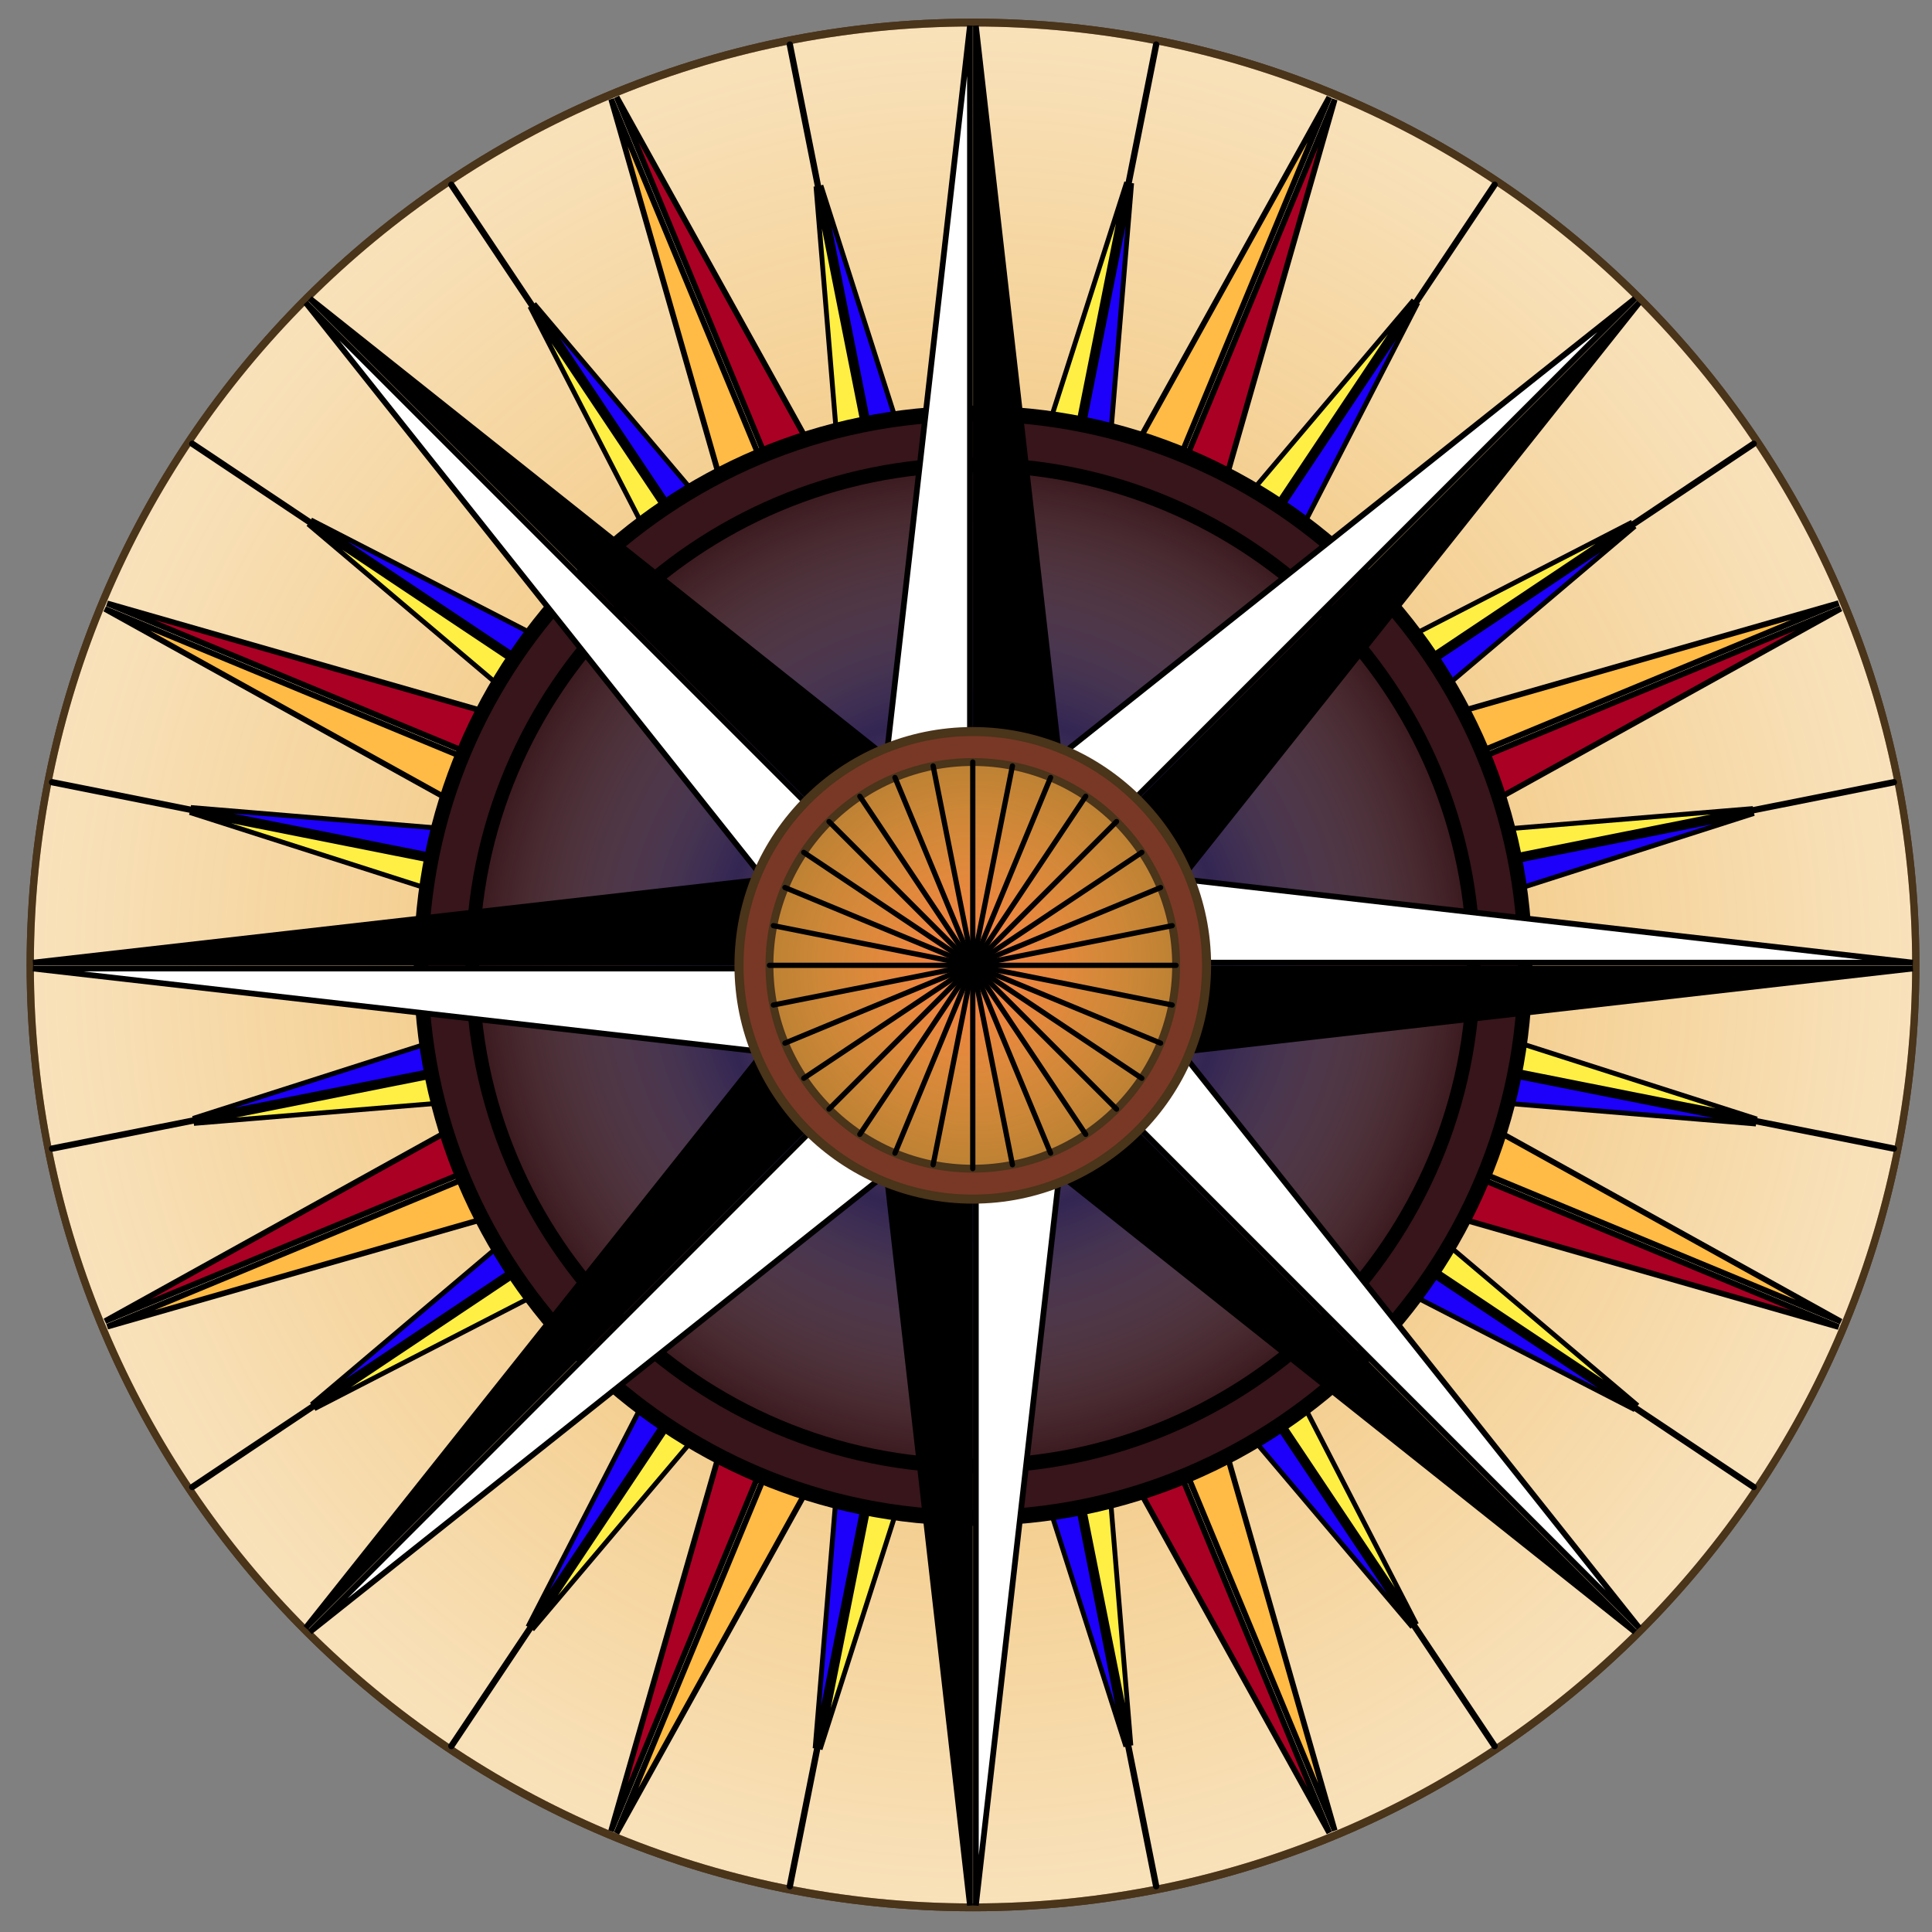 <?xml version="1.0" encoding="UTF-8" standalone="no"?>
<!-- Created with Inkscape (http://www.inkscape.org/) -->
<svg
   xmlns:svg="http://www.w3.org/2000/svg"
   xmlns="http://www.w3.org/2000/svg"
   xmlns:xlink="http://www.w3.org/1999/xlink"
   version="1.0"
   width="64"
   height="64"
   id="svg12485">
  <rect width="100%" height="100%" fill="#808080" stroke="none"/>
  <defs
     id="defs12487">
    <linearGradient
       id="linearGradient4041">
      <stop
         id="stop4043"
         style="stop-color:#f2f8b6;stop-opacity:1"
         offset="0" />
      <stop
         id="stop4049"
         style="stop-color:#f2f8b6;stop-opacity:0.498"
         offset="0.5" />
      <stop
         id="stop4045"
         style="stop-color:#f2f8b6;stop-opacity:0"
         offset="1" />
    </linearGradient>
    <linearGradient
       id="linearGradient4033">
      <stop
         id="stop4035"
         style="stop-color:#edaf48;stop-opacity:1"
         offset="0" />
      <stop
         id="stop4053"
         style="stop-color:#f6d7a3;stop-opacity:0.498"
         offset="1" />
    </linearGradient>
    <linearGradient
       id="linearGradient4019">
      <stop
         id="stop4021"
         style="stop-color:#ff7e45;stop-opacity:1"
         offset="0" />
      <stop
         id="stop4027"
         style="stop-color:#ffc941;stop-opacity:0.498"
         offset="1" />
    </linearGradient>
    <linearGradient
       id="linearGradient3502">
      <stop
         id="stop3504"
         style="stop-color:#efbc1c;stop-opacity:1"
         offset="0" />
      <stop
         id="stop3510"
         style="stop-color:#2e368d;stop-opacity:0.498"
         offset="0.5" />
      <stop
         id="stop3506"
         style="stop-color:#ffffff;stop-opacity:0"
         offset="1" />
    </linearGradient>
    <radialGradient
       cx="28.08"
       cy="27.952"
       r="30.616"
       fx="28.08"
       fy="27.952"
       id="radialGradient4251"
       xlink:href="#linearGradient4033"
       gradientUnits="userSpaceOnUse"
       gradientTransform="matrix(1,0,0,0.941,0,1.643)" />
    <radialGradient
       cx="28.08"
       cy="27.952"
       r="24.296"
       fx="28.08"
       fy="27.952"
       id="radialGradient4253"
       xlink:href="#linearGradient3502"
       gradientUnits="userSpaceOnUse"
       gradientTransform="matrix(1,0,0,0.926,0,2.07)" />
    <radialGradient
       cx="91.464"
       cy="15.418"
       r="6.866"
       fx="91.464"
       fy="15.418"
       id="radialGradient4275"
       xlink:href="#linearGradient4019"
       gradientUnits="userSpaceOnUse"
       gradientTransform="matrix(1,0,0,1,-54.099,20.416)" />
    <radialGradient
       cx="28.08"
       cy="27.952"
       r="30.616"
       fx="28.08"
       fy="27.952"
       id="radialGradient4541"
       xlink:href="#linearGradient4033"
       gradientUnits="userSpaceOnUse"
       gradientTransform="matrix(1,0,0,0.941,0,1.643)" />
    <radialGradient
       cx="28.08"
       cy="27.952"
       r="24.296"
       fx="28.08"
       fy="27.952"
       id="radialGradient4543"
       xlink:href="#linearGradient3502"
       gradientUnits="userSpaceOnUse"
       gradientTransform="matrix(1,0,0,0.926,0,2.07)" />
    <radialGradient
       cx="91.464"
       cy="15.418"
       r="6.866"
       fx="91.464"
       fy="15.418"
       id="radialGradient4545"
       xlink:href="#linearGradient4019"
       gradientUnits="userSpaceOnUse"
       gradientTransform="matrix(1,0,0,1,-54.099,20.416)" />
  </defs>
  <g
     transform="translate(-5.141,-3.855)"
     id="g4421">
    <path
       d="M 52.048,27.952 C 52.05,40.197 41.319,50.124 28.08,50.124 C 14.842,50.124 4.11,40.197 4.112,27.952 C 4.11,15.707 14.842,5.78 28.08,5.78 C 41.319,5.78 52.05,15.707 52.048,27.952 L 52.048,27.952 z"
       transform="matrix(1.303,0,0,1.408,0.785,-3.536)"
       id="path4419"
       style="fill:#ffffff;fill-opacity:1;fill-rule:evenodd;stroke:#4a341a;stroke-width:0.184;stroke-linecap:butt;stroke-linejoin:miter;marker:none;marker-start:none;marker-mid:none;marker-end:none;stroke-miterlimit:4;stroke-dasharray:none;stroke-dashoffset:0;stroke-opacity:1;visibility:visible;display:inline;overflow:visible;enable-background:accumulate" />
    <path
       d="M 52.048,27.952 C 52.05,40.197 41.319,50.124 28.08,50.124 C 14.842,50.124 4.11,40.197 4.112,27.952 C 4.11,15.707 14.842,5.78 28.08,5.78 C 41.319,5.78 52.05,15.707 52.048,27.952 L 52.048,27.952 z"
       transform="matrix(1.303,0,0,1.408,0.785,-3.536)"
       id="path2447"
       style="fill:url(#radialGradient4541);fill-opacity:1;fill-rule:evenodd;stroke:#4a341a;stroke-width:0.184;stroke-linecap:butt;stroke-linejoin:miter;marker:none;marker-start:none;marker-mid:none;marker-end:none;stroke-miterlimit:4;stroke-dasharray:none;stroke-dashoffset:0;stroke-opacity:1;visibility:visible;display:inline;overflow:visible;enable-background:accumulate" />
    <g
       transform="matrix(1.73,0,0,1.73,97.276,-16.976)"
       id="g12465">
      <g
         id="g12437">
        <path
           d="M -51.205,23.595 L -34.656,30.45 L -35.648,28.056 L -51.205,23.595 z"
           id="path12210"
           style="opacity:1;fill:#aa0024;fill-opacity:1;fill-rule:evenodd;stroke:#000000;stroke-width:0.109px;stroke-linecap:butt;stroke-linejoin:miter;marker:none;marker-start:none;marker-mid:none;marker-end:none;stroke-miterlimit:4;stroke-dasharray:none;stroke-dashoffset:0;stroke-opacity:1;visibility:visible;display:inline;overflow:visible;enable-background:accumulate" />
        <path
           d="M -51.249,23.7 L -34.7,30.555 L -37.123,31.534 L -51.249,23.7 z"
           id="path12212"
           style="opacity:1;fill:#ffbb45;fill-opacity:1;fill-rule:evenodd;stroke:#000000;stroke-width:0.109px;stroke-linecap:butt;stroke-linejoin:miter;marker:none;marker-start:none;marker-mid:none;marker-end:none;stroke-miterlimit:4;stroke-dasharray:none;stroke-dashoffset:0;stroke-opacity:1;visibility:visible;display:inline;overflow:visible;enable-background:accumulate" />
        <path
           d="M -27.7,13.946 L -34.555,30.495 L -32.161,29.503 L -27.7,13.946 z"
           id="path12216"
           style="opacity:1;fill:#aa0024;fill-opacity:1;fill-rule:evenodd;stroke:#000000;stroke-width:0.109px;stroke-linecap:butt;stroke-linejoin:miter;stroke-opacity:1" />
        <path
           d="M -27.804,13.902 L -34.659,30.451 L -35.639,28.028 L -27.804,13.902 z"
           id="path12218"
           style="opacity:1;fill:#ffbb45;fill-opacity:1;fill-rule:evenodd;stroke:#000000;stroke-width:0.109px;stroke-linecap:butt;stroke-linejoin:miter;stroke-opacity:1" />
        <path
           d="M -18.05,37.451 L -34.599,30.597 L -33.607,32.99 L -18.05,37.451 z"
           id="path12222"
           style="opacity:1;fill:#aa0024;fill-opacity:1;fill-rule:evenodd;stroke:#000000;stroke-width:0.109px;stroke-linecap:butt;stroke-linejoin:miter;marker:none;marker-start:none;marker-mid:none;marker-end:none;stroke-miterlimit:4;stroke-dasharray:none;stroke-dashoffset:0;stroke-opacity:1;visibility:visible;display:inline;overflow:visible;enable-background:accumulate" />
        <path
           d="M -18.007,37.347 L -34.556,30.492 L -32.133,29.512 L -18.007,37.347 z"
           id="path12224"
           style="opacity:1;fill:#ffbb45;fill-opacity:1;fill-rule:evenodd;stroke:#000000;stroke-width:0.109px;stroke-linecap:butt;stroke-linejoin:miter;marker:none;marker-start:none;marker-mid:none;marker-end:none;stroke-miterlimit:4;stroke-dasharray:none;stroke-dashoffset:0;stroke-opacity:1;visibility:visible;display:inline;overflow:visible;enable-background:accumulate" />
        <path
           d="M -41.556,47.101 L -34.701,30.552 L -37.095,31.544 L -41.556,47.101 z"
           id="path12228"
           style="opacity:1;fill:#aa0024;fill-opacity:1;fill-rule:evenodd;stroke:#000000;stroke-width:0.109px;stroke-linecap:butt;stroke-linejoin:miter;marker:none;marker-start:none;marker-mid:none;marker-end:none;stroke-miterlimit:4;stroke-dasharray:none;stroke-dashoffset:0;stroke-opacity:1;visibility:visible;display:inline;overflow:visible;enable-background:accumulate" />
        <path
           d="M -41.451,47.144 L -34.596,30.595 L -33.617,33.018 L -41.451,47.144 z"
           id="path12230"
           style="opacity:1;fill:#ffbb45;fill-opacity:1;fill-rule:evenodd;stroke:#000000;stroke-width:0.109px;stroke-linecap:butt;stroke-linejoin:miter;marker:none;marker-start:none;marker-mid:none;marker-end:none;stroke-miterlimit:4;stroke-dasharray:none;stroke-dashoffset:0;stroke-opacity:1;visibility:visible;display:inline;overflow:visible;enable-background:accumulate" />
      </g>
      <g
         transform="matrix(0.707,-0.707,0.707,0.707,-31.725,-15.545)"
         id="g12447">
        <path
           d="M -51.205,23.595 L -34.656,30.45 L -35.648,28.056 L -51.205,23.595 z"
           id="path12449"
           style="opacity:1;fill:#aa0024;fill-opacity:1;fill-rule:evenodd;stroke:#000000;stroke-width:0.109px;stroke-linecap:butt;stroke-linejoin:miter;marker:none;marker-start:none;marker-mid:none;marker-end:none;stroke-miterlimit:4;stroke-dasharray:none;stroke-dashoffset:0;stroke-opacity:1;visibility:visible;display:inline;overflow:visible;enable-background:accumulate" />
        <path
           d="M -51.249,23.7 L -34.7,30.555 L -37.123,31.534 L -51.249,23.7 z"
           id="path12451"
           style="opacity:1;fill:#ffbb45;fill-opacity:1;fill-rule:evenodd;stroke:#000000;stroke-width:0.109px;stroke-linecap:butt;stroke-linejoin:miter;marker:none;marker-start:none;marker-mid:none;marker-end:none;stroke-miterlimit:4;stroke-dasharray:none;stroke-dashoffset:0;stroke-opacity:1;visibility:visible;display:inline;overflow:visible;enable-background:accumulate" />
        <path
           d="M -27.7,13.946 L -34.555,30.495 L -32.161,29.503 L -27.7,13.946 z"
           id="path12453"
           style="opacity:1;fill:#aa0024;fill-opacity:1;fill-rule:evenodd;stroke:#000000;stroke-width:0.109px;stroke-linecap:butt;stroke-linejoin:miter;stroke-opacity:1" />
        <path
           d="M -27.804,13.902 L -34.659,30.451 L -35.639,28.028 L -27.804,13.902 z"
           id="path12455"
           style="opacity:1;fill:#ffbb45;fill-opacity:1;fill-rule:evenodd;stroke:#000000;stroke-width:0.109px;stroke-linecap:butt;stroke-linejoin:miter;stroke-opacity:1" />
        <path
           d="M -18.05,37.451 L -34.599,30.597 L -33.607,32.99 L -18.05,37.451 z"
           id="path12457"
           style="opacity:1;fill:#aa0024;fill-opacity:1;fill-rule:evenodd;stroke:#000000;stroke-width:0.109px;stroke-linecap:butt;stroke-linejoin:miter;marker:none;marker-start:none;marker-mid:none;marker-end:none;stroke-miterlimit:4;stroke-dasharray:none;stroke-dashoffset:0;stroke-opacity:1;visibility:visible;display:inline;overflow:visible;enable-background:accumulate" />
        <path
           d="M -18.007,37.347 L -34.556,30.492 L -32.133,29.512 L -18.007,37.347 z"
           id="path12459"
           style="opacity:1;fill:#ffbb45;fill-opacity:1;fill-rule:evenodd;stroke:#000000;stroke-width:0.109px;stroke-linecap:butt;stroke-linejoin:miter;marker:none;marker-start:none;marker-mid:none;marker-end:none;stroke-miterlimit:4;stroke-dasharray:none;stroke-dashoffset:0;stroke-opacity:1;visibility:visible;display:inline;overflow:visible;enable-background:accumulate" />
        <path
           d="M -41.556,47.101 L -34.701,30.552 L -37.095,31.544 L -41.556,47.101 z"
           id="path12461"
           style="opacity:1;fill:#aa0024;fill-opacity:1;fill-rule:evenodd;stroke:#000000;stroke-width:0.109px;stroke-linecap:butt;stroke-linejoin:miter;marker:none;marker-start:none;marker-mid:none;marker-end:none;stroke-miterlimit:4;stroke-dasharray:none;stroke-dashoffset:0;stroke-opacity:1;visibility:visible;display:inline;overflow:visible;enable-background:accumulate" />
        <path
           d="M -41.451,47.144 L -34.596,30.595 L -33.617,33.018 L -41.451,47.144 z"
           id="path12463"
           style="opacity:1;fill:#ffbb45;fill-opacity:1;fill-rule:evenodd;stroke:#000000;stroke-width:0.109px;stroke-linecap:butt;stroke-linejoin:miter;marker:none;marker-start:none;marker-mid:none;marker-end:none;stroke-miterlimit:4;stroke-dasharray:none;stroke-dashoffset:0;stroke-opacity:1;visibility:visible;display:inline;overflow:visible;enable-background:accumulate" />
      </g>
    </g>
    <g
       transform="matrix(0.976,0,0,0.976,-60.489,-0.245)"
       id="g4377">
      <g
         transform="matrix(0.768,-0.768,0.768,0.768,50.845,37.807)"
         id="g3460">
        <path
           d="M 35.685,31.636 C 35.685,33.27 34.361,34.594 32.727,34.594 C 31.094,34.594 29.77,33.27 29.77,31.636 C 29.77,30.003 31.094,28.679 32.727,28.679 C 34.361,28.679 35.685,30.003 35.685,31.636 L 35.685,31.636 z"
           id="path3462"
           style="opacity:1;fill:#ffbb45;fill-opacity:1;fill-rule:evenodd;stroke:#000000;stroke-width:0.085px;stroke-linecap:butt;stroke-linejoin:miter;marker:none;marker-start:none;marker-mid:none;marker-end:none;stroke-miterlimit:4;stroke-dasharray:none;stroke-dashoffset:0;stroke-opacity:1;visibility:visible;display:inline;overflow:visible;enable-background:accumulate" />
        <path
           d="M 8.404,26.718 L 32.669,31.545 L 30.68,28.569 L 8.404,26.718 z"
           id="path3464"
           style="opacity:1;fill:#1d00f9;fill-opacity:1;fill-rule:evenodd;stroke:#000000;stroke-width:0.151px;stroke-linecap:butt;stroke-linejoin:miter;marker:none;marker-start:none;marker-mid:none;marker-end:none;stroke-miterlimit:4;stroke-dasharray:none;stroke-dashoffset:0;stroke-opacity:1;visibility:visible;display:inline;overflow:visible;enable-background:accumulate" />
        <path
           d="M 8.373,26.872 L 32.638,31.698 L 29.62,33.678 L 8.373,26.872 z"
           id="path3466"
           style="opacity:1;fill:#ffef45;fill-opacity:1;fill-rule:evenodd;stroke:#000000;stroke-width:0.151px;stroke-linecap:butt;stroke-linejoin:miter;marker:none;marker-start:none;marker-mid:none;marker-end:none;stroke-miterlimit:4;stroke-dasharray:none;stroke-dashoffset:0;stroke-opacity:1;visibility:visible;display:inline;overflow:visible;enable-background:accumulate" />
        <path
           d="M 37.645,7.313 L 32.819,31.578 L 35.794,29.589 L 37.645,7.313 z"
           id="path3468"
           style="opacity:1;fill:#1d00f9;fill-opacity:1;fill-rule:evenodd;stroke:#000000;stroke-width:0.151px;stroke-linecap:butt;stroke-linejoin:miter;marker:none;marker-start:none;marker-mid:none;marker-end:none;stroke-miterlimit:4;stroke-dasharray:none;stroke-dashoffset:0;stroke-opacity:1;visibility:visible;display:inline;overflow:visible;enable-background:accumulate" />
        <path
           d="M 37.492,7.282 L 32.665,31.547 L 30.685,28.529 L 37.492,7.282 z"
           id="path3470"
           style="opacity:1;fill:#ffef45;fill-opacity:1;fill-rule:evenodd;stroke:#000000;stroke-width:0.151px;stroke-linecap:butt;stroke-linejoin:miter;marker:none;marker-start:none;marker-mid:none;marker-end:none;stroke-miterlimit:4;stroke-dasharray:none;stroke-dashoffset:0;stroke-opacity:1;visibility:visible;display:inline;overflow:visible;enable-background:accumulate" />
        <path
           d="M 57.051,36.554 L 32.786,31.728 L 34.774,34.704 L 57.051,36.554 z"
           id="path3472"
           style="fill:#1d00f9;fill-opacity:1;fill-rule:evenodd;stroke:#000000;stroke-width:0.151px;stroke-linecap:butt;stroke-linejoin:miter;marker:none;marker-start:none;marker-mid:none;marker-end:none;stroke-miterlimit:4;stroke-dasharray:none;stroke-dashoffset:0;stroke-opacity:1;visibility:visible;display:inline;overflow:visible;enable-background:accumulate" />
        <path
           d="M 57.081,36.401 L 32.816,31.574 L 35.835,29.594 L 57.081,36.401 z"
           id="path3474"
           style="fill:#ffef45;fill-opacity:1;fill-rule:evenodd;stroke:#000000;stroke-width:0.151px;stroke-linecap:butt;stroke-linejoin:miter;marker:none;marker-start:none;marker-mid:none;marker-end:none;stroke-miterlimit:4;stroke-dasharray:none;stroke-dashoffset:0;stroke-opacity:1;visibility:visible;display:inline;overflow:visible;enable-background:accumulate" />
        <path
           d="M 27.809,55.96 L 32.636,31.695 L 29.66,33.683 L 27.809,55.96 z"
           id="path3476"
           style="opacity:1;fill:#1d00f9;fill-opacity:1;fill-rule:evenodd;stroke:#000000;stroke-width:0.151px;stroke-linecap:butt;stroke-linejoin:miter;marker:none;marker-start:none;marker-mid:none;marker-end:none;stroke-miterlimit:4;stroke-dasharray:none;stroke-dashoffset:0;stroke-opacity:1;visibility:visible;display:inline;overflow:visible;enable-background:accumulate" />
        <path
           d="M 27.963,55.99 L 32.789,31.725 L 34.769,34.744 L 27.963,55.99 z"
           id="path3478"
           style="opacity:1;fill:#ffef45;fill-opacity:1;fill-rule:evenodd;stroke:#000000;stroke-width:0.151px;stroke-linecap:butt;stroke-linejoin:miter;marker:none;marker-start:none;marker-mid:none;marker-end:none;stroke-miterlimit:4;stroke-dasharray:none;stroke-dashoffset:0;stroke-opacity:1;visibility:visible;display:inline;overflow:visible;enable-background:accumulate" />
      </g>
      <g
         transform="matrix(1.092,0,0,1.092,64.543,2.433)"
         id="g3429">
        <path
           d="M 35.685,31.636 C 35.685,33.27 34.361,34.594 32.727,34.594 C 31.094,34.594 29.77,33.27 29.77,31.636 C 29.77,30.003 31.094,28.679 32.727,28.679 C 34.361,28.679 35.685,30.003 35.685,31.636 L 35.685,31.636 z"
           id="path3216"
           style="opacity:1;fill:#ffbb45;fill-opacity:1;fill-rule:evenodd;stroke:#000000;stroke-width:0.085px;stroke-linecap:butt;stroke-linejoin:miter;marker:none;marker-start:none;marker-mid:none;marker-end:none;stroke-miterlimit:4;stroke-dasharray:none;stroke-dashoffset:0;stroke-opacity:1;visibility:visible;display:inline;overflow:visible;enable-background:accumulate" />
        <path
           d="M 8.404,26.718 L 32.669,31.545 L 30.68,28.569 L 8.404,26.718 z"
           id="path3324"
           style="opacity:1;fill:#1d00f9;fill-opacity:1;fill-rule:evenodd;stroke:#000000;stroke-width:0.151px;stroke-linecap:butt;stroke-linejoin:miter;marker:none;marker-start:none;marker-mid:none;marker-end:none;stroke-miterlimit:4;stroke-dasharray:none;stroke-dashoffset:0;stroke-opacity:1;visibility:visible;display:inline;overflow:visible;enable-background:accumulate" />
        <path
           d="M 8.373,26.872 L 32.638,31.698 L 29.62,33.678 L 8.373,26.872 z"
           id="path3326"
           style="opacity:1;fill:#ffef45;fill-opacity:1;fill-rule:evenodd;stroke:#000000;stroke-width:0.151px;stroke-linecap:butt;stroke-linejoin:miter;marker:none;marker-start:none;marker-mid:none;marker-end:none;stroke-miterlimit:4;stroke-dasharray:none;stroke-dashoffset:0;stroke-opacity:1;visibility:visible;display:inline;overflow:visible;enable-background:accumulate" />
        <path
           d="M 37.645,7.313 L 32.819,31.578 L 35.794,29.589 L 37.645,7.313 z"
           id="path3328"
           style="opacity:1;fill:#1d00f9;fill-opacity:1;fill-rule:evenodd;stroke:#000000;stroke-width:0.151px;stroke-linecap:butt;stroke-linejoin:miter;marker:none;marker-start:none;marker-mid:none;marker-end:none;stroke-miterlimit:4;stroke-dasharray:none;stroke-dashoffset:0;stroke-opacity:1;visibility:visible;display:inline;overflow:visible;enable-background:accumulate" />
        <path
           d="M 37.492,7.282 L 32.665,31.547 L 30.685,28.529 L 37.492,7.282 z"
           id="path3330"
           style="opacity:1;fill:#ffef45;fill-opacity:1;fill-rule:evenodd;stroke:#000000;stroke-width:0.151px;stroke-linecap:butt;stroke-linejoin:miter;marker:none;marker-start:none;marker-mid:none;marker-end:none;stroke-miterlimit:4;stroke-dasharray:none;stroke-dashoffset:0;stroke-opacity:1;visibility:visible;display:inline;overflow:visible;enable-background:accumulate" />
        <path
           d="M 57.051,36.554 L 32.786,31.728 L 34.774,34.704 L 57.051,36.554 z"
           id="path3332"
           style="fill:#1d00f9;fill-opacity:1;fill-rule:evenodd;stroke:#000000;stroke-width:0.151px;stroke-linecap:butt;stroke-linejoin:miter;marker:none;marker-start:none;marker-mid:none;marker-end:none;stroke-miterlimit:4;stroke-dasharray:none;stroke-dashoffset:0;stroke-opacity:1;visibility:visible;display:inline;overflow:visible;enable-background:accumulate" />
        <path
           d="M 57.081,36.401 L 32.816,31.574 L 35.835,29.594 L 57.081,36.401 z"
           id="path3334"
           style="fill:#ffef45;fill-opacity:1;fill-rule:evenodd;stroke:#000000;stroke-width:0.151px;stroke-linecap:butt;stroke-linejoin:miter;marker:none;marker-start:none;marker-mid:none;marker-end:none;stroke-miterlimit:4;stroke-dasharray:none;stroke-dashoffset:0;stroke-opacity:1;visibility:visible;display:inline;overflow:visible;enable-background:accumulate" />
        <path
           d="M 27.809,55.96 L 32.636,31.695 L 29.66,33.683 L 27.809,55.96 z"
           id="path3336"
           style="opacity:1;fill:#1d00f9;fill-opacity:1;fill-rule:evenodd;stroke:#000000;stroke-width:0.151px;stroke-linecap:butt;stroke-linejoin:miter;marker:none;marker-start:none;marker-mid:none;marker-end:none;stroke-miterlimit:4;stroke-dasharray:none;stroke-dashoffset:0;stroke-opacity:1;visibility:visible;display:inline;overflow:visible;enable-background:accumulate" />
        <path
           d="M 27.963,55.99 L 32.789,31.725 L 34.769,34.744 L 27.963,55.99 z"
           id="path3338"
           style="opacity:1;fill:#ffef45;fill-opacity:1;fill-rule:evenodd;stroke:#000000;stroke-width:0.151px;stroke-linecap:butt;stroke-linejoin:miter;marker:none;marker-start:none;marker-mid:none;marker-end:none;stroke-miterlimit:4;stroke-dasharray:none;stroke-dashoffset:0;stroke-opacity:1;visibility:visible;display:inline;overflow:visible;enable-background:accumulate" />
      </g>
      <g
         transform="matrix(0.417,-1.008,1.008,0.417,54.728,56.744)"
         id="g3480">
        <path
           d="M 35.685,31.636 C 35.685,33.27 34.361,34.594 32.727,34.594 C 31.094,34.594 29.77,33.27 29.77,31.636 C 29.77,30.003 31.094,28.679 32.727,28.679 C 34.361,28.679 35.685,30.003 35.685,31.636 L 35.685,31.636 z"
           id="path3482"
           style="opacity:1;fill:#ffbb45;fill-opacity:1;fill-rule:evenodd;stroke:#000000;stroke-width:0.085px;stroke-linecap:butt;stroke-linejoin:miter;marker:none;marker-start:none;marker-mid:none;marker-end:none;stroke-miterlimit:4;stroke-dasharray:none;stroke-dashoffset:0;stroke-opacity:1;visibility:visible;display:inline;overflow:visible;enable-background:accumulate" />
        <path
           d="M 8.404,26.718 L 32.669,31.545 L 30.68,28.569 L 8.404,26.718 z"
           id="path3484"
           style="opacity:1;fill:#1d00f9;fill-opacity:1;fill-rule:evenodd;stroke:#000000;stroke-width:0.151px;stroke-linecap:butt;stroke-linejoin:miter;marker:none;marker-start:none;marker-mid:none;marker-end:none;stroke-miterlimit:4;stroke-dasharray:none;stroke-dashoffset:0;stroke-opacity:1;visibility:visible;display:inline;overflow:visible;enable-background:accumulate" />
        <path
           d="M 8.373,26.872 L 32.638,31.698 L 29.62,33.678 L 8.373,26.872 z"
           id="path3486"
           style="opacity:1;fill:#ffef45;fill-opacity:1;fill-rule:evenodd;stroke:#000000;stroke-width:0.151px;stroke-linecap:butt;stroke-linejoin:miter;marker:none;marker-start:none;marker-mid:none;marker-end:none;stroke-miterlimit:4;stroke-dasharray:none;stroke-dashoffset:0;stroke-opacity:1;visibility:visible;display:inline;overflow:visible;enable-background:accumulate" />
        <path
           d="M 37.645,7.313 L 32.819,31.578 L 35.794,29.589 L 37.645,7.313 z"
           id="path3488"
           style="opacity:1;fill:#1d00f9;fill-opacity:1;fill-rule:evenodd;stroke:#000000;stroke-width:0.151px;stroke-linecap:butt;stroke-linejoin:miter;marker:none;marker-start:none;marker-mid:none;marker-end:none;stroke-miterlimit:4;stroke-dasharray:none;stroke-dashoffset:0;stroke-opacity:1;visibility:visible;display:inline;overflow:visible;enable-background:accumulate" />
        <path
           d="M 37.492,7.282 L 32.665,31.547 L 30.685,28.529 L 37.492,7.282 z"
           id="path3490"
           style="opacity:1;fill:#ffef45;fill-opacity:1;fill-rule:evenodd;stroke:#000000;stroke-width:0.151px;stroke-linecap:butt;stroke-linejoin:miter;marker:none;marker-start:none;marker-mid:none;marker-end:none;stroke-miterlimit:4;stroke-dasharray:none;stroke-dashoffset:0;stroke-opacity:1;visibility:visible;display:inline;overflow:visible;enable-background:accumulate" />
        <path
           d="M 57.051,36.554 L 32.786,31.728 L 34.774,34.704 L 57.051,36.554 z"
           id="path3492"
           style="fill:#1d00f9;fill-opacity:1;fill-rule:evenodd;stroke:#000000;stroke-width:0.151px;stroke-linecap:butt;stroke-linejoin:miter;marker:none;marker-start:none;marker-mid:none;marker-end:none;stroke-miterlimit:4;stroke-dasharray:none;stroke-dashoffset:0;stroke-opacity:1;visibility:visible;display:inline;overflow:visible;enable-background:accumulate" />
        <path
           d="M 57.081,36.401 L 32.816,31.574 L 35.835,29.594 L 57.081,36.401 z"
           id="path3494"
           style="fill:#ffef45;fill-opacity:1;fill-rule:evenodd;stroke:#000000;stroke-width:0.151px;stroke-linecap:butt;stroke-linejoin:miter;marker:none;marker-start:none;marker-mid:none;marker-end:none;stroke-miterlimit:4;stroke-dasharray:none;stroke-dashoffset:0;stroke-opacity:1;visibility:visible;display:inline;overflow:visible;enable-background:accumulate" />
        <path
           d="M 27.809,55.96 L 32.636,31.695 L 29.66,33.683 L 27.809,55.96 z"
           id="path3496"
           style="opacity:1;fill:#1d00f9;fill-opacity:1;fill-rule:evenodd;stroke:#000000;stroke-width:0.151px;stroke-linecap:butt;stroke-linejoin:miter;marker:none;marker-start:none;marker-mid:none;marker-end:none;stroke-miterlimit:4;stroke-dasharray:none;stroke-dashoffset:0;stroke-opacity:1;visibility:visible;display:inline;overflow:visible;enable-background:accumulate" />
        <path
           d="M 27.963,55.99 L 32.789,31.725 L 34.769,34.744 L 27.963,55.99 z"
           id="path3498"
           style="opacity:1;fill:#ffef45;fill-opacity:1;fill-rule:evenodd;stroke:#000000;stroke-width:0.151px;stroke-linecap:butt;stroke-linejoin:miter;marker:none;marker-start:none;marker-mid:none;marker-end:none;stroke-miterlimit:4;stroke-dasharray:none;stroke-dashoffset:0;stroke-opacity:1;visibility:visible;display:inline;overflow:visible;enable-background:accumulate" />
      </g>
      <g
         transform="matrix(1.005,-0.416,0.416,1.005,54.231,18.807)"
         id="g3440">
        <path
           d="M 35.685,31.636 C 35.685,33.27 34.361,34.594 32.727,34.594 C 31.094,34.594 29.77,33.27 29.77,31.636 C 29.77,30.003 31.094,28.679 32.727,28.679 C 34.361,28.679 35.685,30.003 35.685,31.636 L 35.685,31.636 z"
           id="path3442"
           style="opacity:1;fill:#ffbb45;fill-opacity:1;fill-rule:evenodd;stroke:#000000;stroke-width:0.085px;stroke-linecap:butt;stroke-linejoin:miter;marker:none;marker-start:none;marker-mid:none;marker-end:none;stroke-miterlimit:4;stroke-dasharray:none;stroke-dashoffset:0;stroke-opacity:1;visibility:visible;display:inline;overflow:visible;enable-background:accumulate" />
        <path
           d="M 8.404,26.718 L 32.669,31.545 L 30.68,28.569 L 8.404,26.718 z"
           id="path3444"
           style="opacity:1;fill:#1d00f9;fill-opacity:1;fill-rule:evenodd;stroke:#000000;stroke-width:0.151px;stroke-linecap:butt;stroke-linejoin:miter;marker:none;marker-start:none;marker-mid:none;marker-end:none;stroke-miterlimit:4;stroke-dasharray:none;stroke-dashoffset:0;stroke-opacity:1;visibility:visible;display:inline;overflow:visible;enable-background:accumulate" />
        <path
           d="M 8.373,26.872 L 32.638,31.698 L 29.62,33.678 L 8.373,26.872 z"
           id="path3446"
           style="opacity:1;fill:#ffef45;fill-opacity:1;fill-rule:evenodd;stroke:#000000;stroke-width:0.151px;stroke-linecap:butt;stroke-linejoin:miter;marker:none;marker-start:none;marker-mid:none;marker-end:none;stroke-miterlimit:4;stroke-dasharray:none;stroke-dashoffset:0;stroke-opacity:1;visibility:visible;display:inline;overflow:visible;enable-background:accumulate" />
        <path
           d="M 37.645,7.313 L 32.819,31.578 L 35.794,29.589 L 37.645,7.313 z"
           id="path3448"
           style="opacity:1;fill:#1d00f9;fill-opacity:1;fill-rule:evenodd;stroke:#000000;stroke-width:0.151px;stroke-linecap:butt;stroke-linejoin:miter;marker:none;marker-start:none;marker-mid:none;marker-end:none;stroke-miterlimit:4;stroke-dasharray:none;stroke-dashoffset:0;stroke-opacity:1;visibility:visible;display:inline;overflow:visible;enable-background:accumulate" />
        <path
           d="M 37.492,7.282 L 32.665,31.547 L 30.685,28.529 L 37.492,7.282 z"
           id="path3450"
           style="opacity:1;fill:#ffef45;fill-opacity:1;fill-rule:evenodd;stroke:#000000;stroke-width:0.151px;stroke-linecap:butt;stroke-linejoin:miter;marker:none;marker-start:none;marker-mid:none;marker-end:none;stroke-miterlimit:4;stroke-dasharray:none;stroke-dashoffset:0;stroke-opacity:1;visibility:visible;display:inline;overflow:visible;enable-background:accumulate" />
        <path
           d="M 57.051,36.554 L 32.786,31.728 L 34.774,34.704 L 57.051,36.554 z"
           id="path3452"
           style="fill:#1d00f9;fill-opacity:1;fill-rule:evenodd;stroke:#000000;stroke-width:0.151px;stroke-linecap:butt;stroke-linejoin:miter;marker:none;marker-start:none;marker-mid:none;marker-end:none;stroke-miterlimit:4;stroke-dasharray:none;stroke-dashoffset:0;stroke-opacity:1;visibility:visible;display:inline;overflow:visible;enable-background:accumulate" />
        <path
           d="M 57.081,36.401 L 32.816,31.574 L 35.835,29.594 L 57.081,36.401 z"
           id="path3454"
           style="fill:#ffef45;fill-opacity:1;fill-rule:evenodd;stroke:#000000;stroke-width:0.151px;stroke-linecap:butt;stroke-linejoin:miter;marker:none;marker-start:none;marker-mid:none;marker-end:none;stroke-miterlimit:4;stroke-dasharray:none;stroke-dashoffset:0;stroke-opacity:1;visibility:visible;display:inline;overflow:visible;enable-background:accumulate" />
        <path
           d="M 27.809,55.96 L 32.636,31.695 L 29.66,33.683 L 27.809,55.96 z"
           id="path3456"
           style="opacity:1;fill:#1d00f9;fill-opacity:1;fill-rule:evenodd;stroke:#000000;stroke-width:0.151px;stroke-linecap:butt;stroke-linejoin:miter;marker:none;marker-start:none;marker-mid:none;marker-end:none;stroke-miterlimit:4;stroke-dasharray:none;stroke-dashoffset:0;stroke-opacity:1;visibility:visible;display:inline;overflow:visible;enable-background:accumulate" />
        <path
           d="M 27.963,55.99 L 32.789,31.725 L 34.769,34.744 L 27.963,55.99 z"
           id="path3458"
           style="opacity:1;fill:#ffef45;fill-opacity:1;fill-rule:evenodd;stroke:#000000;stroke-width:0.151px;stroke-linecap:butt;stroke-linejoin:miter;marker:none;marker-start:none;marker-mid:none;marker-end:none;stroke-miterlimit:4;stroke-dasharray:none;stroke-dashoffset:0;stroke-opacity:1;visibility:visible;display:inline;overflow:visible;enable-background:accumulate" />
      </g>
    </g>
    <g
       transform="matrix(1.045,0,0,1.045,-81.135,8.418)"
       id="g4123">
      <path
         d="M 107.598,-2.954 L 119.211,55.427"
         id="path4059"
         style="opacity:1;fill:none;fill-opacity:0.75;fill-rule:evenodd;stroke:#000000;stroke-width:0.2;stroke-linecap:round;stroke-linejoin:miter;marker:none;marker-start:none;marker-mid:none;marker-end:none;stroke-miterlimit:4;stroke-dasharray:none;stroke-dashoffset:0;stroke-opacity:1;visibility:visible;display:inline;overflow:visible;enable-background:accumulate" />
      <path
         d="M 96.869,1.49 L 129.939,50.983"
         id="path4063"
         style="opacity:1;fill:none;fill-opacity:0.75;fill-rule:evenodd;stroke:#000000;stroke-width:0.2;stroke-linecap:round;stroke-linejoin:miter;marker:none;marker-start:none;marker-mid:none;marker-end:none;stroke-miterlimit:4;stroke-dasharray:none;stroke-dashoffset:0;stroke-opacity:1;visibility:visible;display:inline;overflow:visible;enable-background:accumulate" />
      <path
         d="M 88.658,9.701 L 138.151,42.772"
         id="path4067"
         style="opacity:1;fill:none;fill-opacity:0.75;fill-rule:evenodd;stroke:#000000;stroke-width:0.2;stroke-linecap:round;stroke-linejoin:miter;marker:none;marker-start:none;marker-mid:none;marker-end:none;stroke-miterlimit:4;stroke-dasharray:none;stroke-dashoffset:0;stroke-opacity:1;visibility:visible;display:inline;overflow:visible;enable-background:accumulate" />
      <path
         d="M 84.214,20.43 L 142.595,32.043"
         id="path4071"
         style="opacity:1;fill:none;fill-opacity:0.75;fill-rule:evenodd;stroke:#000000;stroke-width:0.2;stroke-linecap:round;stroke-linejoin:miter;marker:none;marker-start:none;marker-mid:none;marker-end:none;stroke-miterlimit:4;stroke-dasharray:none;stroke-dashoffset:0;stroke-opacity:1;visibility:visible;display:inline;overflow:visible;enable-background:accumulate" />
      <path
         d="M 84.214,32.043 L 142.595,20.43"
         id="path4075"
         style="opacity:1;fill:none;fill-opacity:0.75;fill-rule:evenodd;stroke:#000000;stroke-width:0.2;stroke-linecap:round;stroke-linejoin:miter;marker:none;marker-start:none;marker-mid:none;marker-end:none;stroke-miterlimit:4;stroke-dasharray:none;stroke-dashoffset:0;stroke-opacity:1;visibility:visible;display:inline;overflow:visible;enable-background:accumulate" />
      <path
         d="M 88.658,42.772 L 138.151,9.701"
         id="path4079"
         style="opacity:1;fill:none;fill-opacity:0.75;fill-rule:evenodd;stroke:#000000;stroke-width:0.2;stroke-linecap:round;stroke-linejoin:miter;marker:none;marker-start:none;marker-mid:none;marker-end:none;stroke-miterlimit:4;stroke-dasharray:none;stroke-dashoffset:0;stroke-opacity:1;visibility:visible;display:inline;overflow:visible;enable-background:accumulate" />
      <path
         d="M 96.869,50.983 L 129.939,1.49"
         id="path4083"
         style="opacity:1;fill:none;fill-opacity:0.75;fill-rule:evenodd;stroke:#000000;stroke-width:0.2;stroke-linecap:round;stroke-linejoin:miter;marker:none;marker-start:none;marker-mid:none;marker-end:none;stroke-miterlimit:4;stroke-dasharray:none;stroke-dashoffset:0;stroke-opacity:1;visibility:visible;display:inline;overflow:visible;enable-background:accumulate" />
      <path
         d="M 107.598,55.427 L 119.211,-2.954"
         id="path4087"
         style="fill:none;fill-opacity:0.75;fill-rule:evenodd;stroke:#000000;stroke-width:0.2;stroke-linecap:round;stroke-linejoin:miter;stroke-miterlimit:4;stroke-dasharray:none;stroke-opacity:1" />
    </g>
    <path
       d="M 52.048,27.952 C 52.05,40.197 41.319,50.124 28.08,50.124 C 14.842,50.124 4.11,40.197 4.112,27.952 C 4.11,15.707 14.842,5.78 28.08,5.78 C 41.319,5.78 52.05,15.707 52.048,27.952 L 52.048,27.952 z"
       transform="matrix(0.763,0,0,0.825,15.951,12.787)"
       id="path3427"
       style="fill:#37151a;fill-opacity:1;fill-rule:evenodd;stroke:#000000;stroke-width:0.631;stroke-linecap:butt;stroke-linejoin:miter;marker:none;marker-start:none;marker-mid:none;marker-end:none;stroke-miterlimit:4;stroke-dasharray:none;stroke-dashoffset:0;stroke-opacity:1;visibility:visible;display:inline;overflow:visible;enable-background:accumulate" />
    <path
       d="M 52.048,27.952 C 52.05,40.197 41.319,50.124 28.08,50.124 C 14.842,50.124 4.11,40.197 4.112,27.952 C 4.11,15.707 14.842,5.78 28.08,5.78 C 41.319,5.78 52.05,15.707 52.048,27.952 L 52.048,27.952 z"
       transform="matrix(0.692,0,0,0.748,17.942,14.929)"
       id="path3500"
       style="fill:url(#radialGradient4543);fill-opacity:1;fill-rule:evenodd;stroke:#000000;stroke-width:0.656;stroke-linecap:butt;stroke-linejoin:miter;marker:none;marker-start:none;marker-mid:none;marker-end:none;stroke-miterlimit:4;stroke-dasharray:none;stroke-dashoffset:0;stroke-opacity:1;visibility:visible;display:inline;overflow:visible;enable-background:accumulate" />
    <g
       transform="matrix(0.449,-0.449,0.449,0.449,1.864,27.141)"
       id="g7711"
       style="stroke:#000000;stroke-opacity:1">
      <g
         id="g7713"
         style="stroke:#000000;stroke-opacity:1">
        <path
           d="M 30,0.169 L 30,49.05 L 35,44.05 L 30,0.169 z"
           id="path7715"
           style="fill:#000000;fill-opacity:1;fill-rule:evenodd;stroke:#000000;stroke-width:0.298px;stroke-linecap:butt;stroke-linejoin:miter;stroke-opacity:1" />
        <path
           d="M 29.691,0.169 L 29.691,49.05 L 24.691,43.964 L 29.691,0.169 z"
           id="path7717"
           style="fill:#ffffff;fill-opacity:1;fill-rule:evenodd;stroke:#000000;stroke-width:0.298px;stroke-linecap:butt;stroke-linejoin:miter;stroke-opacity:1" />
      </g>
      <g
         transform="matrix(0,1,-1,0,79.044,19.353)"
         id="g7719"
         style="stroke:#000000;stroke-opacity:1">
        <path
           d="M 30,0.169 L 30,49.05 L 35,44.05 L 30,0.169 z"
           id="path7721"
           style="fill:#000000;fill-opacity:1;fill-rule:evenodd;stroke:#000000;stroke-width:0.298px;stroke-linecap:butt;stroke-linejoin:miter;stroke-opacity:1" />
        <path
           d="M 29.691,0.169 L 29.691,49.05 L 24.691,43.964 L 29.691,0.169 z"
           id="path7723"
           style="fill:#ffffff;fill-opacity:1;fill-rule:evenodd;stroke:#000000;stroke-width:0.298px;stroke-linecap:butt;stroke-linejoin:miter;stroke-opacity:1" />
      </g>
      <g
         transform="matrix(-1,0,0,-1,59.691,98.397)"
         id="g7725"
         style="stroke:#000000;stroke-opacity:1">
        <path
           d="M 30,0.169 L 30,49.05 L 35,44.05 L 30,0.169 z"
           id="path7727"
           style="fill:#000000;fill-opacity:1;fill-rule:evenodd;stroke:#000000;stroke-width:0.298px;stroke-linecap:butt;stroke-linejoin:miter;stroke-opacity:1" />
        <path
           d="M 29.691,0.169 L 29.691,49.05 L 24.691,43.964 L 29.691,0.169 z"
           id="path7729"
           style="fill:#ffffff;fill-opacity:1;fill-rule:evenodd;stroke:#000000;stroke-width:0.298px;stroke-linecap:butt;stroke-linejoin:miter;stroke-opacity:1" />
      </g>
      <g
         transform="matrix(0,-1,1,0,-19.353,79.044)"
         id="g7731"
         style="stroke:#000000;stroke-opacity:1">
        <path
           d="M 30,0.169 L 30,49.05 L 35,44.05 L 30,0.169 z"
           id="path7733"
           style="fill:#000000;fill-opacity:1;fill-rule:evenodd;stroke:#000000;stroke-width:0.298px;stroke-linecap:butt;stroke-linejoin:miter;stroke-opacity:1" />
        <path
           d="M 29.691,0.169 L 29.691,49.05 L 24.691,43.964 L 29.691,0.169 z"
           id="path7735"
           style="fill:#ffffff;fill-opacity:1;fill-rule:evenodd;stroke:#000000;stroke-width:0.298px;stroke-linecap:butt;stroke-linejoin:miter;stroke-opacity:1" />
      </g>
    </g>
    <g
       transform="matrix(0.635,0,0,0.635,18.418,4.6)"
       id="g7697"
       style="stroke:#000000;stroke-opacity:1">
      <g
         id="g7671"
         style="stroke:#000000;stroke-opacity:1">
        <path
           d="M 30,0.169 L 30,49.05 L 35,44.05 L 30,0.169 z"
           id="path2393"
           style="fill:#000000;fill-opacity:1;fill-rule:evenodd;stroke:#000000;stroke-width:0.298px;stroke-linecap:butt;stroke-linejoin:miter;stroke-opacity:1" />
        <path
           d="M 29.691,0.169 L 29.691,49.05 L 24.691,43.964 L 29.691,0.169 z"
           id="path7160"
           style="fill:#ffffff;fill-opacity:1;fill-rule:evenodd;stroke:#000000;stroke-width:0.298px;stroke-linecap:butt;stroke-linejoin:miter;stroke-opacity:1" />
      </g>
      <g
         transform="matrix(0,1,-1,0,79.044,19.353)"
         id="g7679"
         style="stroke:#000000;stroke-opacity:1">
        <path
           d="M 30,0.169 L 30,49.05 L 35,44.05 L 30,0.169 z"
           id="path7681"
           style="fill:#000000;fill-opacity:1;fill-rule:evenodd;stroke:#000000;stroke-width:0.298px;stroke-linecap:butt;stroke-linejoin:miter;stroke-opacity:1" />
        <path
           d="M 29.691,0.169 L 29.691,49.05 L 24.691,43.964 L 29.691,0.169 z"
           id="path7683"
           style="fill:#ffffff;fill-opacity:1;fill-rule:evenodd;stroke:#000000;stroke-width:0.298px;stroke-linecap:butt;stroke-linejoin:miter;stroke-opacity:1" />
      </g>
      <g
         transform="matrix(-1,0,0,-1,59.691,98.397)"
         id="g7685"
         style="stroke:#000000;stroke-opacity:1">
        <path
           d="M 30,0.169 L 30,49.05 L 35,44.05 L 30,0.169 z"
           id="path7687"
           style="fill:#000000;fill-opacity:1;fill-rule:evenodd;stroke:#000000;stroke-width:0.298px;stroke-linecap:butt;stroke-linejoin:miter;stroke-opacity:1" />
        <path
           d="M 29.691,0.169 L 29.691,49.05 L 24.691,43.964 L 29.691,0.169 z"
           id="path7689"
           style="fill:#ffffff;fill-opacity:1;fill-rule:evenodd;stroke:#000000;stroke-width:0.298px;stroke-linecap:butt;stroke-linejoin:miter;stroke-opacity:1" />
      </g>
      <g
         transform="matrix(0,-1,1,0,-19.353,79.044)"
         id="g7691"
         style="stroke:#000000;stroke-opacity:1">
        <path
           d="M 30,0.169 L 30,49.05 L 35,44.05 L 30,0.169 z"
           id="path7693"
           style="fill:#000000;fill-opacity:1;fill-rule:evenodd;stroke:#000000;stroke-width:0.298px;stroke-linecap:butt;stroke-linejoin:miter;stroke-opacity:1" />
        <path
           d="M 29.691,0.169 L 29.691,49.05 L 24.691,43.964 L 29.691,0.169 z"
           id="path7695"
           style="fill:#ffffff;fill-opacity:1;fill-rule:evenodd;stroke:#000000;stroke-width:0.298px;stroke-linecap:butt;stroke-linejoin:miter;stroke-opacity:1" />
      </g>
    </g>
    <path
       d="M 45.11,35.833 C 45.11,40.11 41.643,43.577 37.366,43.577 C 33.089,43.577 29.621,40.11 29.621,35.833 C 29.621,31.556 33.089,28.089 37.366,28.089 C 41.643,28.089 45.11,31.556 45.11,35.833 L 45.11,35.833 z"
       id="path3999"
       style="fill:#793825;fill-opacity:1;fill-rule:evenodd;stroke:#4a341a;stroke-width:0.3;stroke-linecap:butt;stroke-linejoin:miter;marker:none;marker-start:none;marker-mid:none;marker-end:none;stroke-miterlimit:4;stroke-dasharray:none;stroke-dashoffset:0;stroke-opacity:1;visibility:visible;display:inline;overflow:visible;enable-background:accumulate" />
    <path
       d="M 44.102,35.833 C 44.102,39.553 41.086,42.569 37.366,42.569 C 33.646,42.569 30.63,39.553 30.63,35.833 C 30.63,32.113 33.646,29.098 37.366,29.098 C 41.086,29.098 44.102,32.113 44.102,35.833 L 44.102,35.833 z"
       id="path2444"
       style="fill:url(#radialGradient4545);fill-opacity:1;fill-rule:evenodd;stroke:#4a341a;stroke-width:0.261;stroke-linecap:butt;stroke-linejoin:miter;marker:none;marker-start:none;marker-mid:none;marker-end:none;stroke-miterlimit:4;stroke-dasharray:none;stroke-dashoffset:0;stroke-opacity:1;visibility:visible;display:inline;overflow:visible;enable-background:accumulate" />
    <g
       transform="translate(-46.645,0.367)"
       id="g4001">
      <path
         d="M 84.01,28.731 L 84.01,42.2"
         id="path3512"
         style="fill:none;fill-opacity:0.75;fill-rule:evenodd;stroke:#000000;stroke-width:0.174;stroke-linecap:round;stroke-linejoin:miter;stroke-miterlimit:4;stroke-dasharray:none;stroke-opacity:1" />
      <path
         d="M 82.697,28.861 L 85.324,42.071"
         id="path3913"
         style="fill:none;fill-opacity:0.75;fill-rule:evenodd;stroke:#000000;stroke-width:0.174;stroke-linecap:round;stroke-linejoin:miter;stroke-miterlimit:4;stroke-dasharray:none;stroke-opacity:1" />
      <path
         d="M 81.433,29.244 L 86.588,41.688"
         id="path3915"
         style="fill:none;fill-opacity:0.75;fill-rule:evenodd;stroke:#000000;stroke-width:0.174;stroke-linecap:round;stroke-linejoin:miter;stroke-miterlimit:4;stroke-dasharray:none;stroke-opacity:1" />
      <path
         d="M 80.269,29.866 L 87.752,41.065"
         id="path3917"
         style="fill:none;fill-opacity:0.75;fill-rule:evenodd;stroke:#000000;stroke-width:0.174;stroke-linecap:round;stroke-linejoin:miter;stroke-miterlimit:4;stroke-dasharray:none;stroke-opacity:1" />
      <path
         d="M 79.248,30.704 L 88.773,40.228"
         id="path3919"
         style="fill:none;fill-opacity:0.75;fill-rule:evenodd;stroke:#000000;stroke-width:0.174;stroke-linecap:round;stroke-linejoin:miter;stroke-miterlimit:4;stroke-dasharray:none;stroke-opacity:1" />
      <path
         d="M 78.411,31.724 L 89.61,39.207"
         id="path3921"
         style="fill:none;fill-opacity:0.75;fill-rule:evenodd;stroke:#000000;stroke-width:0.174;stroke-linecap:round;stroke-linejoin:miter;stroke-miterlimit:4;stroke-dasharray:none;stroke-opacity:1" />
      <path
         d="M 77.789,32.889 L 90.232,38.043"
         id="path3923"
         style="fill:none;fill-opacity:0.75;fill-rule:evenodd;stroke:#000000;stroke-width:0.174;stroke-linecap:round;stroke-linejoin:miter;stroke-miterlimit:4;stroke-dasharray:none;stroke-opacity:1" />
      <path
         d="M 77.405,34.152 L 90.616,36.78"
         id="path3925"
         style="fill:none;fill-opacity:0.75;fill-rule:evenodd;stroke:#000000;stroke-width:0.174;stroke-linecap:round;stroke-linejoin:miter;stroke-miterlimit:4;stroke-dasharray:none;stroke-opacity:1" />
      <path
         d="M 77.276,35.466 L 90.745,35.466"
         id="path3927"
         style="fill:none;fill-opacity:0.75;fill-rule:evenodd;stroke:#000000;stroke-width:0.174;stroke-linecap:round;stroke-linejoin:miter;stroke-miterlimit:4;stroke-dasharray:none;stroke-opacity:1" />
      <path
         d="M 77.405,36.78 L 90.616,34.152"
         id="path3929"
         style="fill:none;fill-opacity:0.75;fill-rule:evenodd;stroke:#000000;stroke-width:0.174;stroke-linecap:round;stroke-linejoin:miter;stroke-miterlimit:4;stroke-dasharray:none;stroke-opacity:1" />
      <path
         d="M 77.789,38.043 L 90.232,32.889"
         id="path3931"
         style="fill:none;fill-opacity:0.75;fill-rule:evenodd;stroke:#000000;stroke-width:0.174;stroke-linecap:round;stroke-linejoin:miter;stroke-miterlimit:4;stroke-dasharray:none;stroke-opacity:1" />
      <path
         d="M 78.411,39.207 L 89.61,31.724"
         id="path3933"
         style="fill:none;fill-opacity:0.75;fill-rule:evenodd;stroke:#000000;stroke-width:0.174;stroke-linecap:round;stroke-linejoin:miter;stroke-miterlimit:4;stroke-dasharray:none;stroke-opacity:1" />
      <path
         d="M 79.248,40.228 L 88.773,30.704"
         id="path3935"
         style="fill:none;fill-opacity:0.75;fill-rule:evenodd;stroke:#000000;stroke-width:0.174;stroke-linecap:round;stroke-linejoin:miter;stroke-miterlimit:4;stroke-dasharray:none;stroke-opacity:1" />
      <path
         d="M 80.269,41.065 L 87.752,29.866"
         id="path3937"
         style="fill:none;fill-opacity:0.75;fill-rule:evenodd;stroke:#000000;stroke-width:0.174;stroke-linecap:round;stroke-linejoin:miter;stroke-miterlimit:4;stroke-dasharray:none;stroke-opacity:1" />
      <path
         d="M 81.433,41.688 L 86.588,29.244"
         id="path3939"
         style="fill:none;fill-opacity:0.75;fill-rule:evenodd;stroke:#000000;stroke-width:0.174;stroke-linecap:round;stroke-linejoin:miter;stroke-miterlimit:4;stroke-dasharray:none;stroke-opacity:1" />
      <path
         d="M 82.697,42.071 L 85.324,28.861"
         id="path3941"
         style="fill:none;fill-opacity:0.75;fill-rule:evenodd;stroke:#000000;stroke-width:0.174;stroke-linecap:round;stroke-linejoin:miter;stroke-miterlimit:4;stroke-dasharray:none;stroke-opacity:1" />
    </g>
  </g>
</svg>
